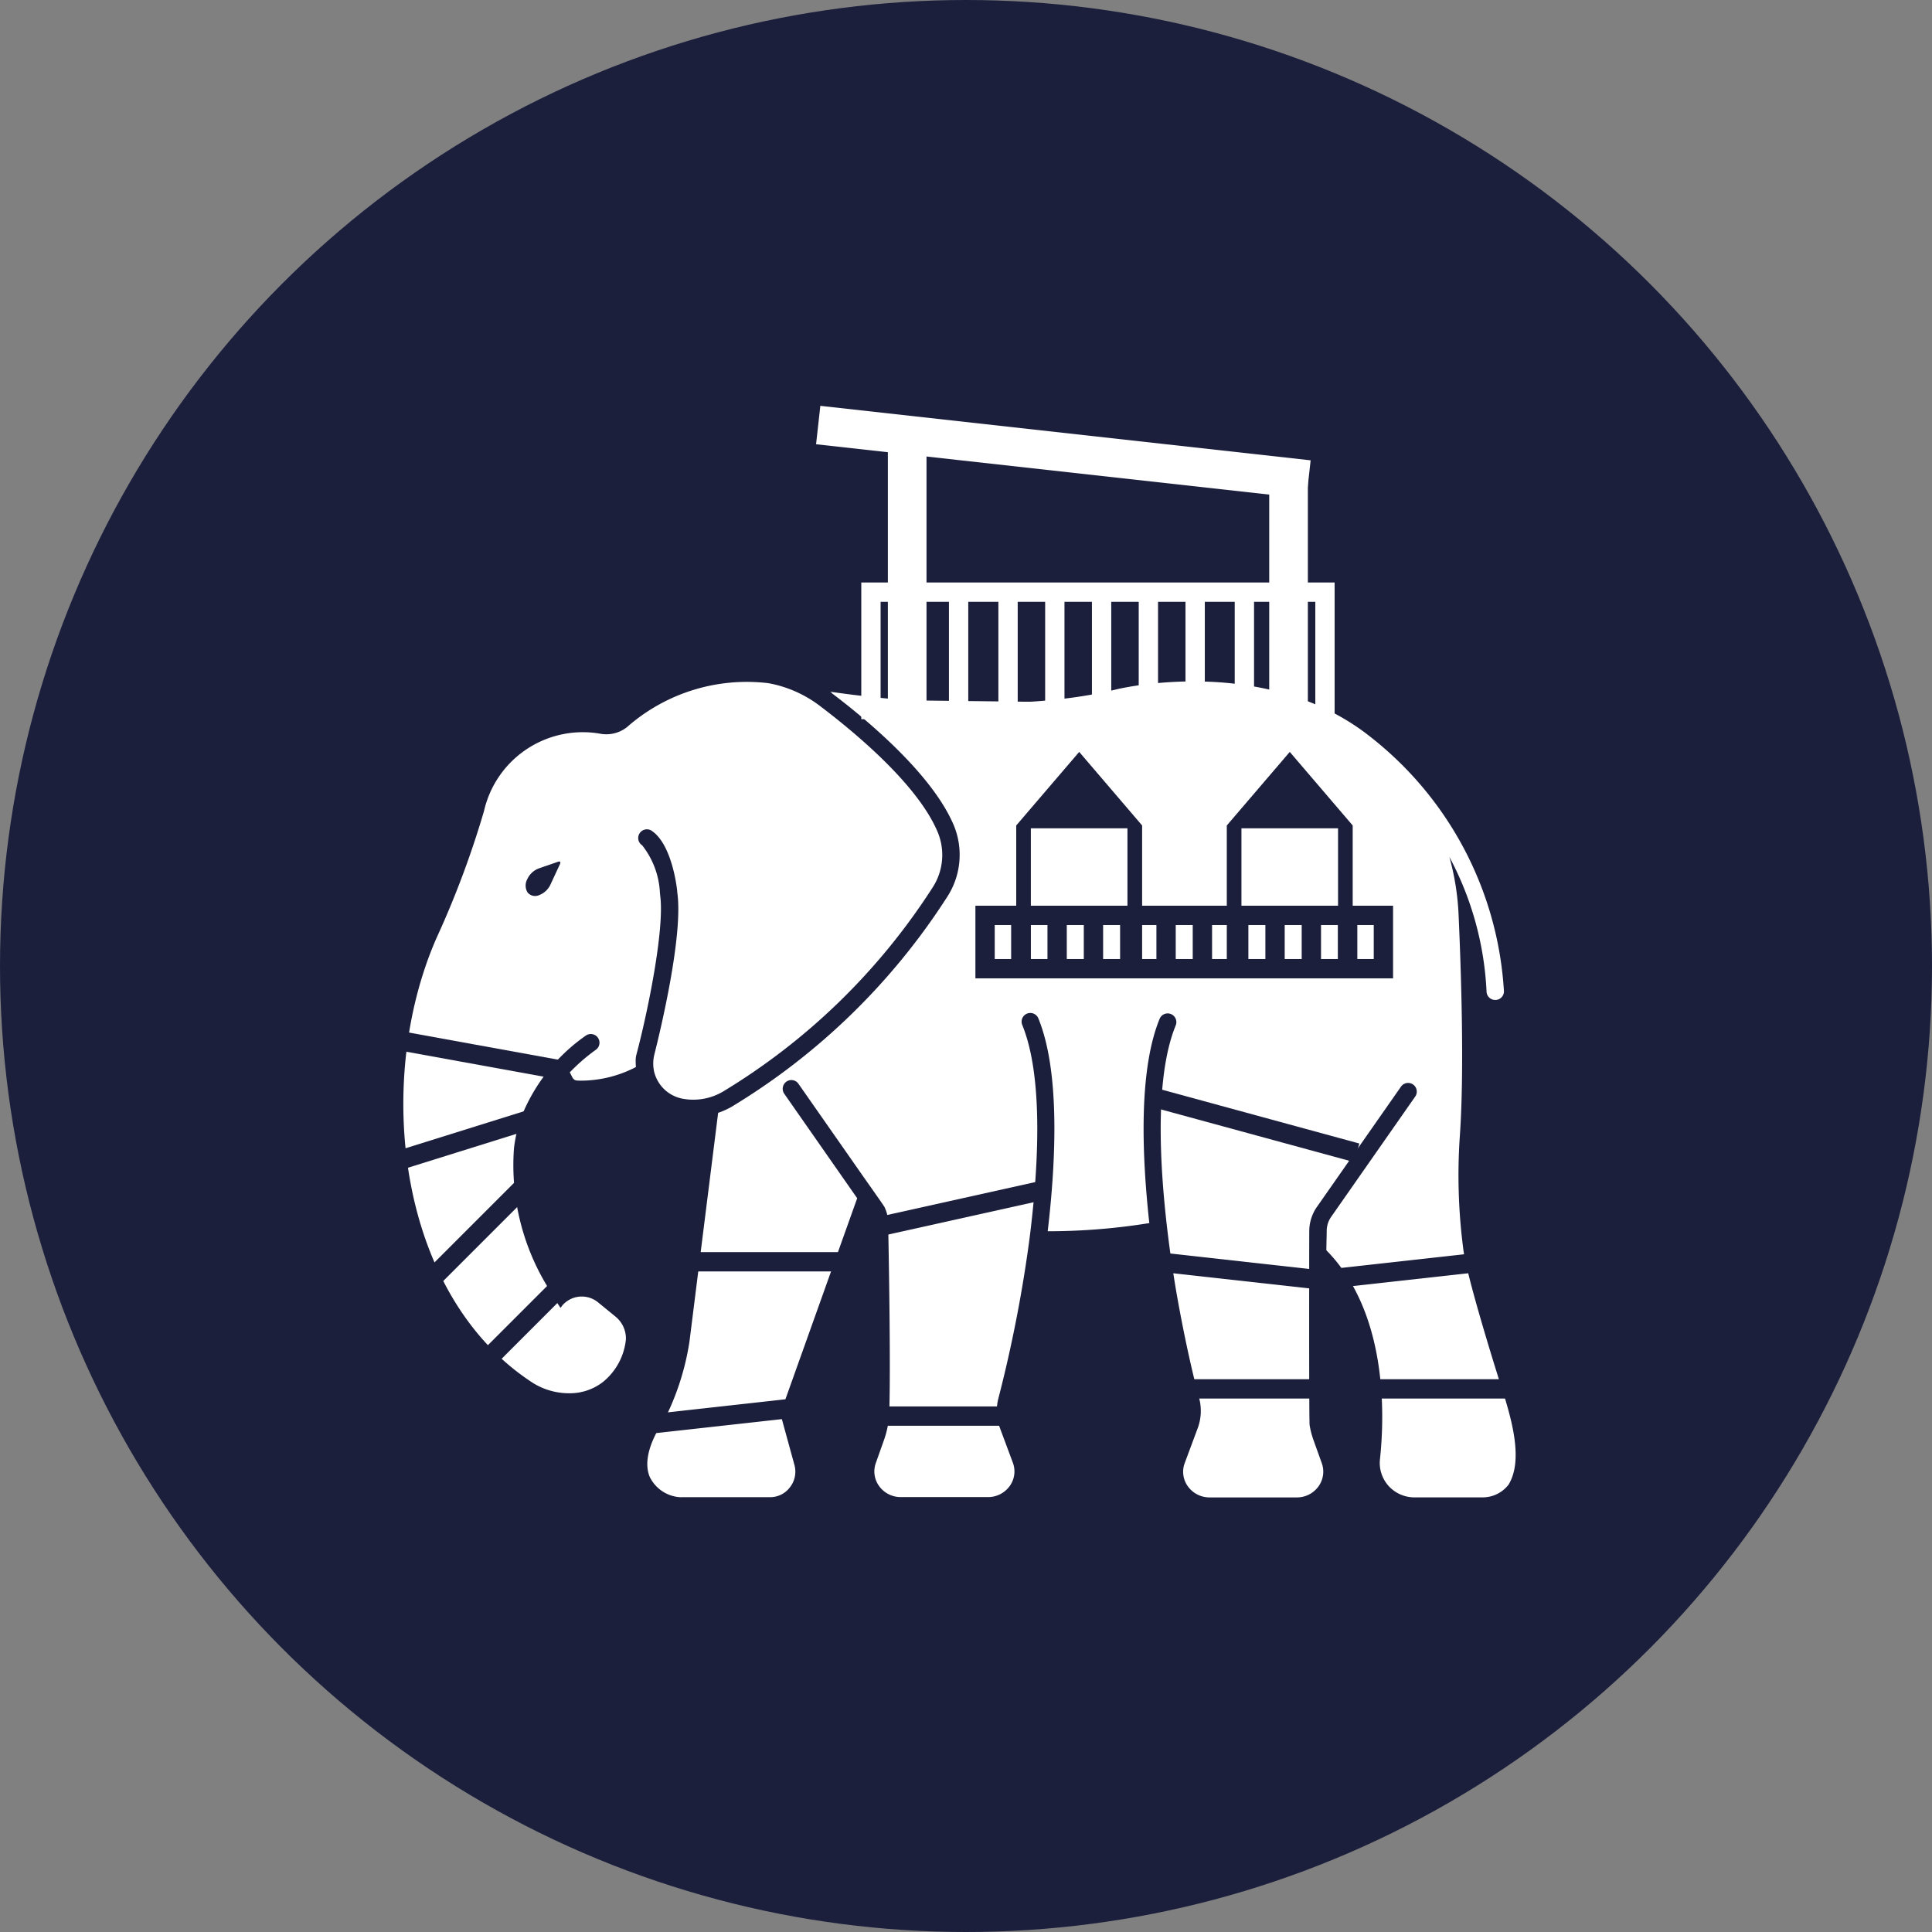<svg xmlns="http://www.w3.org/2000/svg" width="100" height="100" viewBox="0 0 100 100">
  <rect x="0" y="0" width="100" height="100" fill="#808080" stroke="none"/>
  <g id="Groupe_4511" data-name="Groupe 4511" transform="translate(-1296 -4639)">
    <circle id="Ellipse_93" data-name="Ellipse 93" cx="50" cy="50" r="50" transform="translate(1296 4639)" fill="#1b1f3c"/>
    <g id="Groupe_4392" data-name="Groupe 4392" transform="translate(0 -75)">
      <g id="noun-elephant-3327371" transform="translate(1316.88 4749.249)">
        <path id="Tracé_509" data-name="Tracé 509" d="M236.918,111.263c-.063-.2-1.807-5.669-2.019-7.265h0a29.465,29.465,0,0,1-.184-5.939c.238-3.408.059-8.618-.067-11.424a13.324,13.324,0,0,0-.476-2.99,16.385,16.385,0,0,1,1.924,6.982.449.449,0,0,0,.45.422h.022a.446.446,0,0,0,.427-.463,18.082,18.082,0,0,0-6.887-13.137c-5.444-4.348-13.046-2.5-13.132-2.486-5.372,1.335-12.448.486-14.854.13.018.014.036.022.054.036h0a.124.124,0,0,1,.041.049c1.924,1.457,5.246,4.257,6.325,6.883h0a4,4,0,0,1-.382,3.682,34.357,34.357,0,0,1-11.154,10.843h0a4,4,0,0,1-.683.305l-1.484,11.838a13.422,13.422,0,0,1-1.326,4.1c-.126.171-1.218,1.726-.733,2.9a1.877,1.877,0,0,0,1.56,1.056.441.441,0,0,0,.076,0h4.59a1.281,1.281,0,0,0,1.034-.513,1.306,1.306,0,0,0,.229-1.164l-.652-2.378h0a.877.877,0,0,1,.032-.576l3.871-10.843-3.776-5.409a.452.452,0,0,1,.112-.625.445.445,0,0,1,.625.112l3.412,4.882s.989,1.4,1.016,1.457l0,0a.441.441,0,0,1,.067.14,1.717,1.717,0,0,1,.144.656c.036,1.735.139,7.575.059,9.891a4.714,4.714,0,0,1-.274,1.416l-.418,1.178a1.289,1.289,0,0,0,.167,1.2,1.375,1.375,0,0,0,1.124.571h4.513a1.378,1.378,0,0,0,1.129-.58,1.283,1.283,0,0,0,.157-1.2l-.67-1.8a2.542,2.542,0,0,1-.067-1.573A70.142,70.142,0,0,0,212.4,103.7c.031-.225.059-.445.086-.67.481-3.992.593-8.214-.427-10.7a.45.45,0,0,1,.832-.342c1.07,2.6.971,6.942.49,11.032h.04a32.791,32.791,0,0,0,5.193-.418h.027c-.436-3.965-.495-8.088.539-10.591h0a.45.45,0,0,1,.832.342c-1.16,2.814-.854,7.867-.216,12.287.072.472.144.935.22,1.389.409,2.378.877,4.424,1.2,5.615a2.577,2.577,0,0,1-.072,1.573l-.67,1.8a1.282,1.282,0,0,0,.157,1.2,1.378,1.378,0,0,0,1.128.58h4.518a1.373,1.373,0,0,0,1.12-.571,1.3,1.3,0,0,0,.171-1.2l-.423-1.178a4.519,4.519,0,0,1-.207-.787c-.036-.211-.022-9.913-.018-10.093a2.195,2.195,0,0,1,.4-1.214l4.356-6.231h0a.449.449,0,0,1,.737.512l-4.357,6.235h0a1.279,1.279,0,0,0-.234.715c0,.256-.014.607-.018,1.02,3.178,3.219,3.021,8.537,2.774,10.821h0a1.782,1.782,0,0,0,.454,1.385,1.807,1.807,0,0,0,1.326.584h3.534a1.689,1.689,0,0,0,1.3-.607.523.523,0,0,0,.041-.049c.791-1.291.13-3.453-.31-4.882Z" transform="translate(-180.032 -74.54)" fill="#fff"/>
        <path id="Tracé_510" data-name="Tracé 510" d="M83.1,85.455c0-.028-.01-.118-.012-.138a4.3,4.3,0,0,0-.917-2.448h0a.45.45,0,1,1,.518-.735c1.009.711,1.267,2.845,1.293,3.086,0,.024.006.094.008.109.31,2.217-.895,7.2-1.183,8.34a1.952,1.952,0,0,0-.018.917,1.876,1.876,0,0,0,1.524,1.407,3.028,3.028,0,0,0,2.023-.368A33.446,33.446,0,0,0,97.183,85.082a3.088,3.088,0,0,0,.3-2.855c-1-2.45-4.244-5.156-6.083-6.55h0a6.244,6.244,0,0,0-2.693-1.2,9.378,9.378,0,0,0-7.314,2.266h0a1.727,1.727,0,0,1-1.411.346,5.245,5.245,0,0,0-6,4.01,48.514,48.514,0,0,1-2.464,6.582c-3.237,7.4-2.032,18.392,4.927,22.969l.054.036h0a3.542,3.542,0,0,0,1.879.544,2.807,2.807,0,0,0,1.745-.571,3.254,3.254,0,0,0,1.205-2.221,1.465,1.465,0,0,0-.558-1.191l-.89-.728h0a1.336,1.336,0,0,0-1.209-.243,1.35,1.35,0,0,0-.62.391l-.108.144c-.184-.274-.413-.638-.66-1.074a12.077,12.077,0,0,1-1.749-7.185,6.939,6.939,0,0,1,.342-1.494c.047-.14.1-.279.158-.419a9.32,9.32,0,0,1,3.214-3.918.449.449,0,1,1,.526.729,9.58,9.58,0,0,0-1.353,1.173c.121.18.144.4.364.418,0,0,.081.009.216.009a6.183,6.183,0,0,0,2.846-.706c-.009-.108-.014-.216-.014-.324a1.2,1.2,0,0,1,.045-.342c.6-2.27,1.461-6.51,1.223-8.218Zm-5.179-1.627-.495,1.065a1.056,1.056,0,0,1-.589.553.505.505,0,0,1-.6-.139.686.686,0,0,1-.013-.688,1.07,1.07,0,0,1,.589-.553l1-.346s.081-.027.108,0,0,.108,0,.108Z" transform="translate(-69.811 -74.364)" fill="#fff"/>
        <path id="Tracé_511" data-name="Tracé 511" d="M201.7,280.54a1.534,1.534,0,0,0,.273.206A1.6,1.6,0,0,1,201.7,280.54Z" transform="translate(-188.147 -259.353)" fill="#fff"/>
        <path id="Tracé_512" data-name="Tracé 512" d="M199.992,278.789l0,0-.014-.014C199.98,278.777,199.987,278.782,199.992,278.789Z" transform="translate(-186.599 -257.766)" fill="#fff"/>
        <g id="Groupe_4391" data-name="Groupe 4391" transform="translate(-1316.88 -4749.249)">
          <line id="Ligne_164" data-name="Ligne 164" y1="1.88" x2="8.459" transform="translate(1341.788 4775.549)" fill="none" stroke="#1b1f3c" stroke-width="1"/>
          <line id="Ligne_165" data-name="Ligne 165" x2="8.459" transform="translate(1341.318 4787.297)" fill="none" stroke="#1b1f3c" stroke-width="1"/>
          <line id="Ligne_166" data-name="Ligne 166" y1="0.94" x2="8.459" transform="translate(1329.099 4786.828)" fill="none" stroke="#1b1f3c" stroke-width="1"/>
          <line id="Ligne_167" data-name="Ligne 167" x2="8.929" transform="translate(1331.449 4779.309)" fill="none" stroke="#1b1f3c" stroke-width="1"/>
          <line id="Ligne_168" data-name="Ligne 168" x1="3.76" y2="3.76" transform="translate(1321.579 4780.248)" fill="none" stroke="#1b1f3c" stroke-width="1"/>
          <line id="Ligne_169" data-name="Ligne 169" x1="4.7" y2="4.7" transform="translate(1318.29 4775.549)" fill="none" stroke="#1b1f3c" stroke-width="1"/>
          <line id="Ligne_170" data-name="Ligne 170" x1="7.519" y2="2.35" transform="translate(1316.41 4771.789)" fill="none" stroke="#1b1f3c" stroke-width="1"/>
          <line id="Ligne_171" data-name="Ligne 171" x1="10.339" y1="1.88" transform="translate(1315 4767.559)" fill="none" stroke="#1b1f3c" stroke-width="1"/>
          <line id="Ligne_172" data-name="Ligne 172" x2="10.339" y2="2.82" transform="translate(1355.887 4770.85)" fill="none" stroke="#1b1f3c" stroke-width="1"/>
          <line id="Ligne_173" data-name="Ligne 173" x2="8.459" y2="0.94" transform="translate(1355.887 4779.309)" fill="none" stroke="#1b1f3c" stroke-width="1"/>
          <line id="Ligne_174" data-name="Ligne 174" x2="11.279" transform="translate(1353.067 4785.888)" fill="none" stroke="#1b1f3c" stroke-width="1"/>
          <line id="Ligne_175" data-name="Ligne 175" x2="11.279" transform="translate(1365.286 4785.888)" fill="none" stroke="#1b1f3c" stroke-width="1"/>
          <line id="Ligne_176" data-name="Ligne 176" y1="0.94" x2="8.459" transform="translate(1364.346 4779.309)" fill="none" stroke="#1b1f3c" stroke-width="1"/>
        </g>
      </g>
      <g id="Groupe_4345" data-name="Groupe 4345" transform="translate(1339.908 4736)">
        <g id="Groupe_4390" data-name="Groupe 4390" transform="translate(0.349)">
          <line id="Ligne_161" data-name="Ligne 161" y1="14.099" transform="translate(2.699 0.939)" fill="none" stroke="#fff" stroke-width="2"/>
          <line id="Ligne_162" data-name="Ligne 162" y1="12.219" transform="translate(22.438 2.82)" fill="none" stroke="#fff" stroke-width="2"/>
          <line id="Ligne_163" data-name="Ligne 163" x2="25.378" y2="2.82" transform="translate(-1.907)" fill="none" stroke="#fff" stroke-width="2"/>
        </g>
        <g id="Groupe_4389" data-name="Groupe 4389" transform="translate(-1.341)">
          <path id="Tracé_513" data-name="Tracé 513" d="M-12698.825,12355.782v-6.081h23.5v6.354Z" transform="translate(12701.338 -12341.053)" fill="none" stroke="#fff" stroke-width="1"/>
          <line id="Ligne_177" data-name="Ligne 177" y2="5.64" transform="translate(4.699 8.648)" fill="none" stroke="#fff" stroke-width="1"/>
          <line id="Ligne_178" data-name="Ligne 178" y2="6.462" transform="translate(7.05 8.648)" fill="none" stroke="#fff" stroke-width="1"/>
          <line id="Ligne_179" data-name="Ligne 179" y2="5.64" transform="translate(9.609 8.93)" fill="none" stroke="#fff" stroke-width="1"/>
          <line id="Ligne_180" data-name="Ligne 180" y2="5.64" transform="translate(12.03 8.93)" fill="none" stroke="#fff" stroke-width="1"/>
          <line id="Ligne_181" data-name="Ligne 181" y2="5.64" transform="translate(14.451 8.93)" fill="none" stroke="#fff" stroke-width="1"/>
          <line id="Ligne_182" data-name="Ligne 182" y2="5.64" transform="translate(16.873 8.93)" fill="none" stroke="#fff" stroke-width="1"/>
          <line id="Ligne_183" data-name="Ligne 183" y2="5.64" transform="translate(19.294 8.93)" fill="none" stroke="#fff" stroke-width="1"/>
          <line id="Ligne_185" data-name="Ligne 185" y2="5.64" transform="translate(21.842 8.93)" fill="none" stroke="#fff" stroke-width="1"/>
          <line id="Ligne_186" data-name="Ligne 186" y2="5.64" transform="translate(24.191 8.93)" fill="none" stroke="#fff" stroke-width="1"/>
        </g>
      </g>
      <g id="Groupe_4344" data-name="Groupe 4344" transform="translate(1346.487 4752.919)">
        <g id="Groupe_4388" data-name="Groupe 4388" transform="translate(0.14)">
          <path id="Tracé_516" data-name="Tracé 516" d="M-12690.409,12372.473v-7.16l3.259-3.807,3.257,3.807v7.16Z" transform="translate(12703.281 -12361.506)" fill="#1b1f3c"/>
          <rect id="Rectangle_680" data-name="Rectangle 680" width="5" height="6.825" transform="translate(13.63 3.954)" fill="#fff"/>
        </g>
        <g id="Groupe_4387" data-name="Groupe 4387" transform="translate(-0.237)">
          <path id="Tracé_515" data-name="Tracé 515" d="M-12690.409,12372.473v-7.16l3.259-3.807,3.257,3.807v7.16Z" transform="translate(12692.759 -12361.506)" fill="#1b1f3c"/>
          <rect id="Rectangle_679" data-name="Rectangle 679" width="5" height="6.825" transform="translate(3.107 3.954)" fill="#fff"/>
        </g>
        <g id="Rectangle_678" data-name="Rectangle 678" transform="translate(0 7.96)" fill="none" stroke="#1b1f3c" stroke-width="1">
          <rect width="21.618" height="3.76" stroke="none"/>
          <rect x="0.5" y="0.5" width="20.618" height="2.76" fill="none"/>
        </g>
        <line id="Ligne_192" data-name="Ligne 192" y2="2.595" transform="translate(2.35 8.748)" fill="none" stroke="#1b1f3c" stroke-width="1"/>
        <line id="Ligne_193" data-name="Ligne 193" y2="2.595" transform="translate(4.23 8.748)" fill="none" stroke="#1b1f3c" stroke-width="1"/>
        <line id="Ligne_194" data-name="Ligne 194" y2="2.595" transform="translate(6.11 8.748)" fill="none" stroke="#1b1f3c" stroke-width="1"/>
        <line id="Ligne_195" data-name="Ligne 195" y2="2.595" transform="translate(15.509 8.748)" fill="none" stroke="#1b1f3c" stroke-width="1"/>
        <line id="Ligne_190" data-name="Ligne 190" y2="2.595" transform="translate(17.389 8.748)" fill="none" stroke="#1b1f3c" stroke-width="1"/>
        <line id="Ligne_196" data-name="Ligne 196" y2="2.595" transform="translate(13.629 8.748)" fill="none" stroke="#1b1f3c" stroke-width="1"/>
        <line id="Ligne_198" data-name="Ligne 198" y2="2.595" transform="translate(7.989 8.748)" fill="none" stroke="#1b1f3c" stroke-width="1"/>
        <line id="Ligne_199" data-name="Ligne 199" y2="2.595" transform="translate(9.869 8.748)" fill="none" stroke="#1b1f3c" stroke-width="1"/>
        <line id="Ligne_191" data-name="Ligne 191" y2="2.595" transform="translate(11.749 8.748)" fill="none" stroke="#1b1f3c" stroke-width="1"/>
        <line id="Ligne_200" data-name="Ligne 200" y2="2.595" transform="translate(19.268 8.748)" fill="none" stroke="#1b1f3c" stroke-width="1"/>
      </g>
    </g>
  </g>
</svg>

